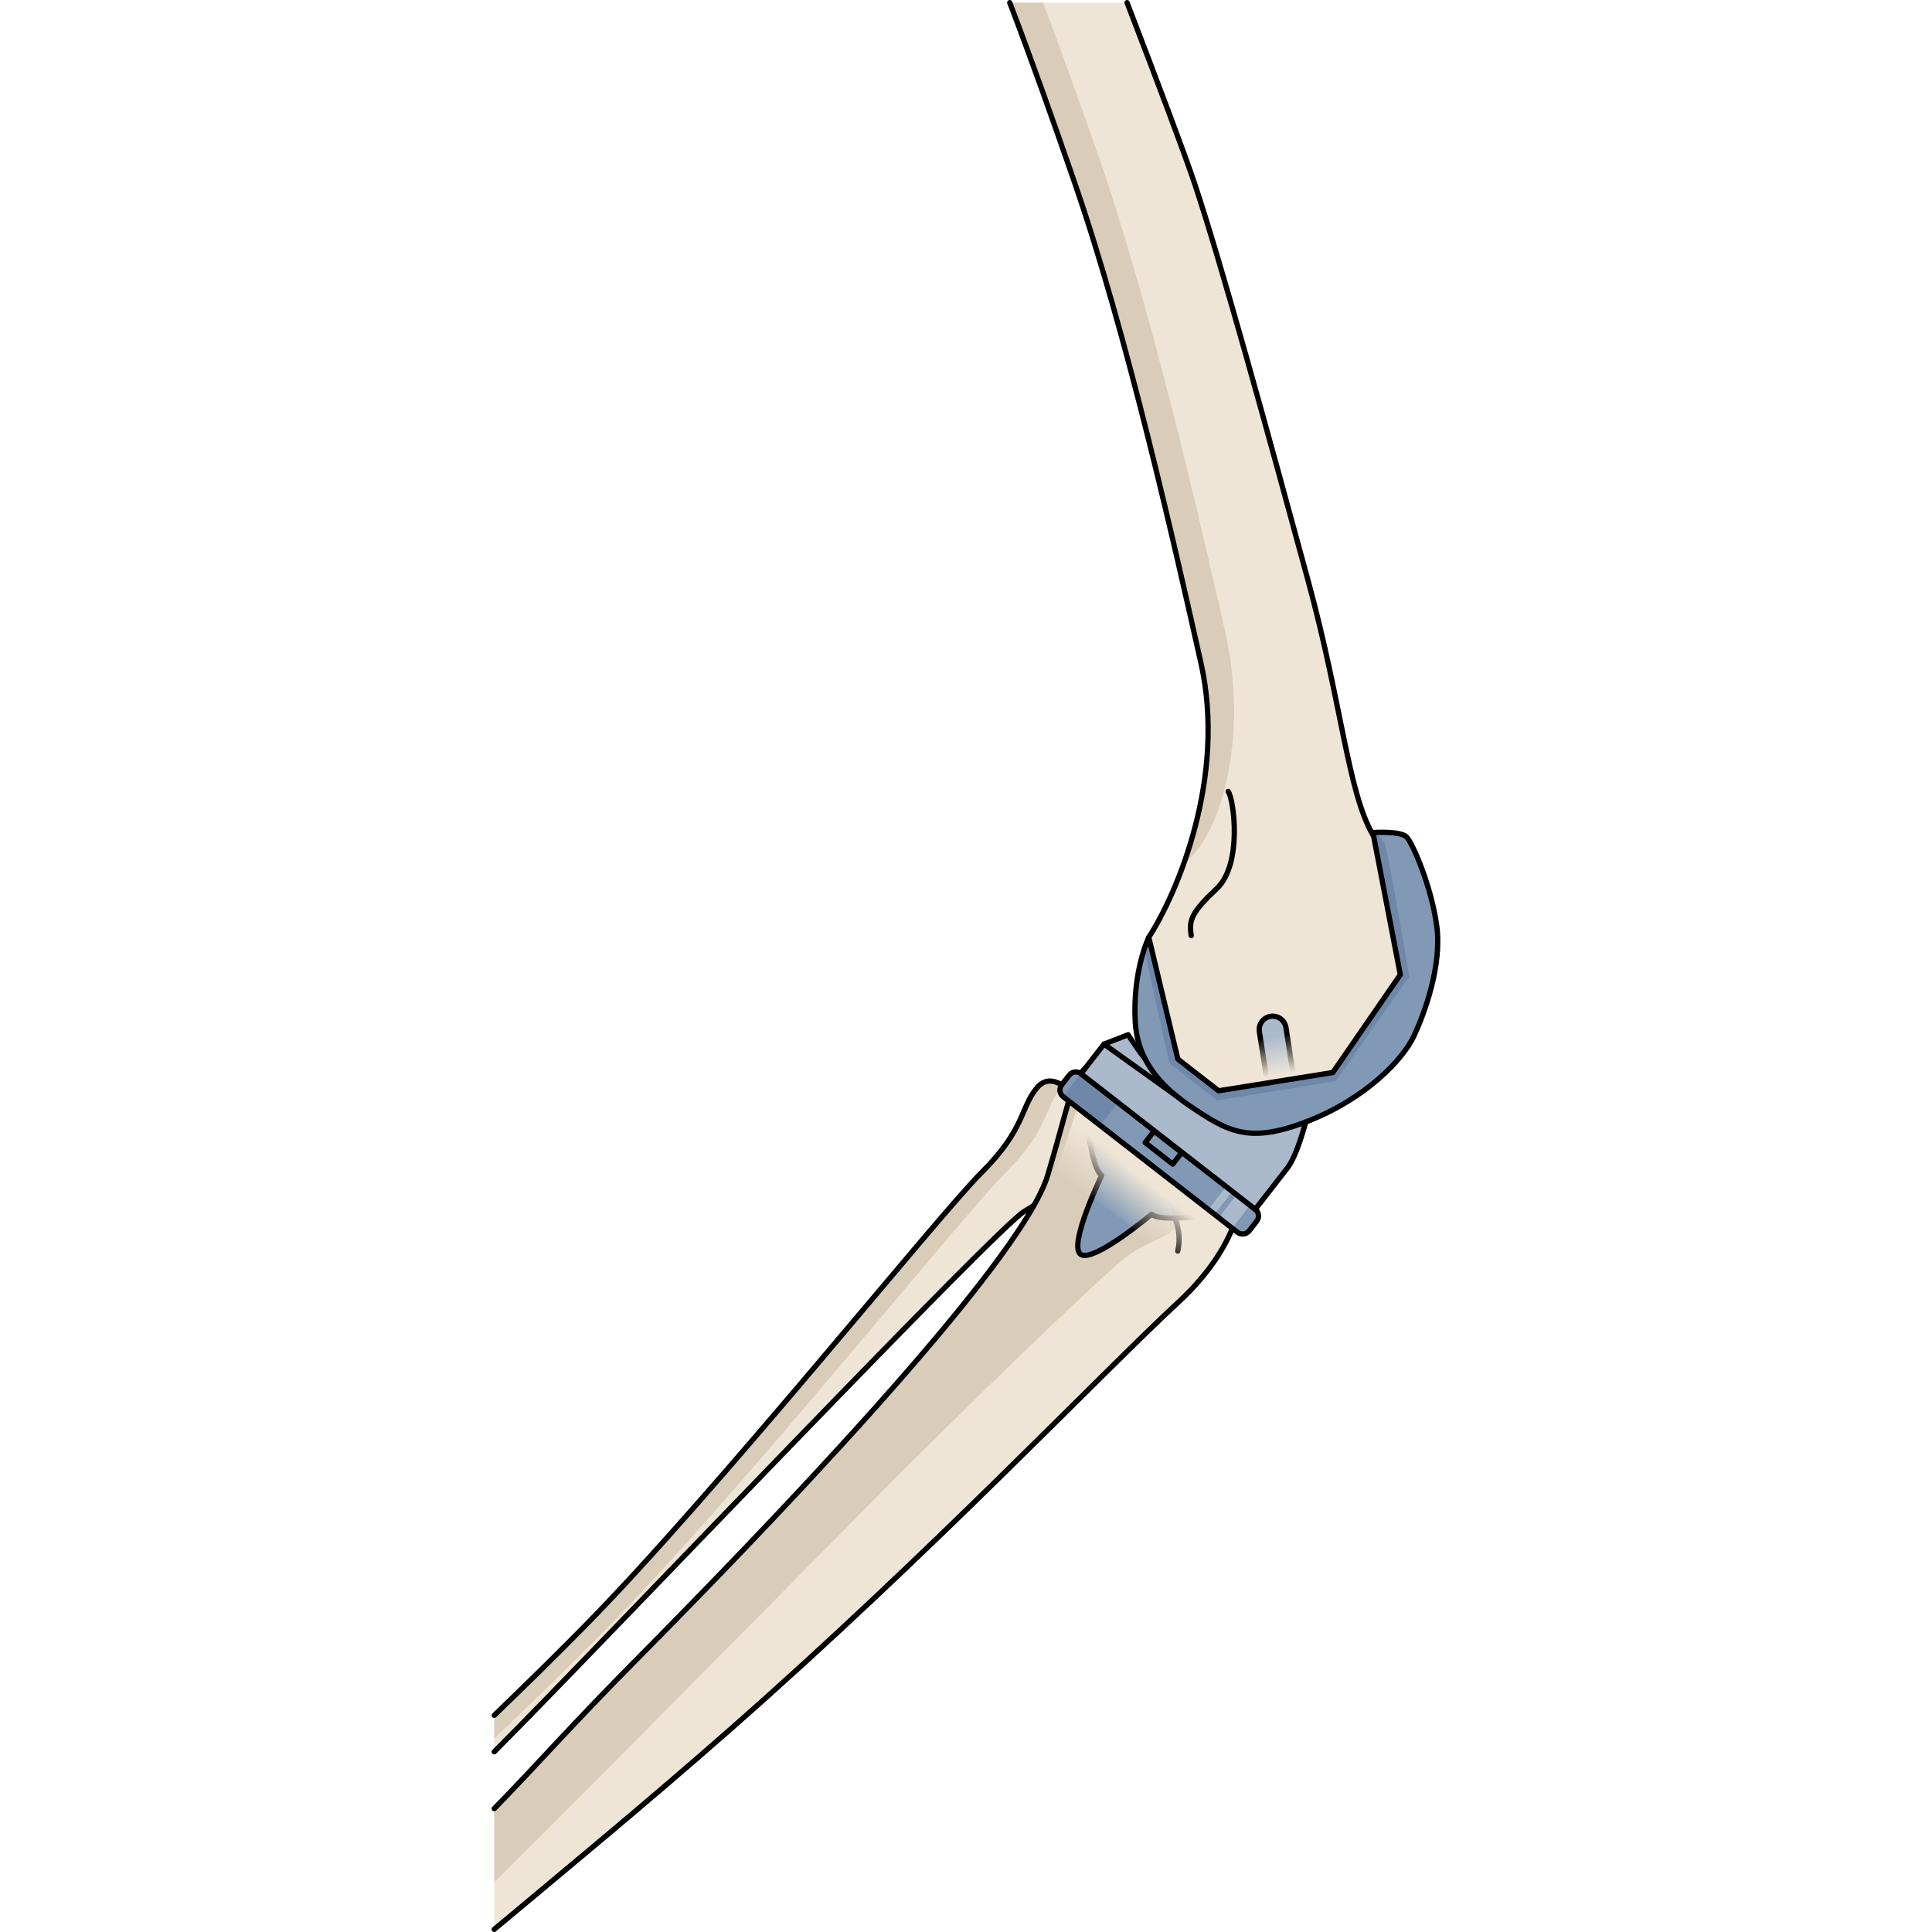 <?xml version="1.0" encoding="utf-8"?>
<!-- Created by: Science Figures, www.sciencefigures.org, Generator: Science Figures Editor -->
<!DOCTYPE svg PUBLIC "-//W3C//DTD SVG 1.1//EN" "http://www.w3.org/Graphics/SVG/1.1/DTD/svg11.dtd">
<svg version="1.1" id="Layer_1" xmlns="http://www.w3.org/2000/svg" xmlns:xlink="http://www.w3.org/1999/xlink" 
	 width="800px" height="800px" viewBox="-0.5 -0.503 179.903 366.336" enable-background="new -0.5 -0.503 179.903 366.336"
	 xml:space="preserve">
<g>
	<g>
		<path fill="#EFE5D6" d="M110.012,34.032c10.086,29.13,19.131,69.524,24,91.195c4.858,21.66-4.476,43.631-9.904,51.998
			c0,0-5.148,7.092-1.285,16.425c3.865,9.342,19.643,19.004,34.781,12.241c15.141-6.763,16.744-18.356,16.744-26.732
			c0-8.367-2.986-16.164-4.299-18.31c-0.164-0.144-0.328-0.288-0.482-0.453c-7.17-6.928-7.721-23.149-15.217-50.693
			c-7.652-28.165-16.463-60.183-21.557-75.438C131.03,28.978,125.923,15.44,119.999,0H97.75
			C101.681,10.287,105.751,21.712,110.012,34.032z"/>
		<path fill="#D9CDBA" d="M110.012,34.027c10.082,29.137,19.129,69.531,23.992,91.199c3.366,14.991,0.283,30.471-3.253,38.009
			c6.828-4.841,12.49-23.707,7.812-44.147c-4.951-21.645-14.166-62.002-24.367-91.098c-3.494-9.962-6.858-19.328-10.122-27.99
			h-6.328C101.677,10.286,105.748,21.708,110.012,34.027z"/>
		<g>
			<path fill="none" stroke="#000000" stroke-linecap="round" stroke-linejoin="round" stroke-miterlimit="10" d="M132.159,176.906
				c-0.437-2.898-0.073-4.294,4.843-8.92c4.913-4.628,3.234-16.979,2.159-18.423"/>
			<path fill="none" stroke="#000000" stroke-linecap="round" stroke-linejoin="round" stroke-miterlimit="10" d="M119.995-0.003
				c5.925,15.442,11.032,28.982,12.794,34.266c5.09,15.257,13.904,47.278,21.559,75.44c6.42,23.597,7.5,39.863,12.254,48.121"/>
			<path fill="none" stroke="#000000" stroke-linecap="round" stroke-linejoin="round" stroke-miterlimit="10" d="M124.107,177.225
				c5.422-8.375,14.76-30.335,9.896-51.999c-4.863-21.668-13.91-62.062-23.992-91.199C105.75,21.713,101.678,10.282,97.748,0"/>
		</g>
	</g>
	<g>
		<g>
			<path fill="#EFE5D6" d="M110.877,208.199c0,0-4.689-6.316-7.936-2.477c-3.245,3.838-2.201,7.793-10.538,16.1
				c-8.338,8.308-50.035,60.355-75.12,85.877C12.009,313.067,6.128,318.851,0,324.75v6.913c1.89-1.911,3.673-3.717,5.292-5.365
				c20.482-20.854,89.93-93.843,95.157-97.069c5.225-3.227,15.777-9.447,17.08-14.815
				C118.833,209.048,110.877,208.199,110.877,208.199z"/>
			<path fill="#D9CDBA" d="M102.941,205.723c-3.244,3.838-2.2,7.793-10.537,16.1c-8.338,8.308-50.035,60.355-75.12,85.877
				C12.009,313.067,6.128,318.851,0,324.751v4.406c7.75-7.391,15.249-14.711,21.812-21.39c25.086-25.521,66.781-77.57,75.12-85.875
				c8.337-8.31,7.292-12.264,10.539-16.103c0.139-0.164,0.283-0.285,0.428-0.415C106.359,204.377,104.488,203.893,102.941,205.723z"
				/>
			<path fill="none" stroke="#000000" stroke-linecap="round" stroke-linejoin="round" stroke-miterlimit="10" d="M0,324.751
				c6.129-5.9,12.008-11.683,17.284-17.052c25.085-25.521,66.782-77.569,75.12-85.877c8.336-8.307,7.293-12.262,10.538-16.1
				c3.246-3.84,7.936,2.477,7.936,2.477s7.956,0.849,6.652,6.214c-1.303,5.368-11.855,11.589-17.08,14.815
				c-5.227,3.227-74.675,76.215-95.157,97.069c-1.623,1.652-3.396,3.448-5.292,5.364"/>
			<g>
				<path fill="#EFE5D6" d="M113.995,200.541c-4.767,3.277-3.931,4.532-9.028,21.721c-5.098,17.191-55.806,69.518-78.272,92.204
					C14.461,326.817,8.046,334.209,0,342.439v22.894c12.917-10.807,28.238-23.411,44.558-37.743
					c38.312-33.645,70.836-67.941,85.086-81.102s12.102-24.5,12.102-24.5L113.995,200.541z"/>
				<path fill="#D9CDBA" d="M125.641,225.915c0,0-0.808,3.18-6.162-9.015c-3.75-8.541-1.806-10.568-2.957-14.406l-2.526-1.953
					c-4.767,3.277-3.931,4.532-9.028,21.721c-5.098,17.191-55.806,69.518-78.272,92.204c-0.671,0.679-1.322,1.337-1.958,1.985
					c-0.254,0.26-0.498,0.508-0.747,0.763c-0.373,0.382-0.747,0.763-1.107,1.134c-0.291,0.297-0.57,0.586-0.854,0.877
					c-0.308,0.318-0.617,0.637-0.918,0.946c-0.292,0.302-0.577,0.599-0.862,0.894c-0.276,0.289-0.554,0.574-0.823,0.855
					c-0.285,0.299-0.566,0.59-0.845,0.883c-0.262,0.272-0.522,0.545-0.779,0.814c-0.271,0.283-0.539,0.564-0.803,0.844
					c-0.255,0.268-0.507,0.532-0.756,0.795c-0.259,0.273-0.516,0.545-0.769,0.812c-0.24,0.253-0.476,0.504-0.711,0.754
					c-0.253,0.268-0.506,0.535-0.755,0.8c-0.241,0.257-0.479,0.51-0.716,0.762c-0.228,0.243-0.458,0.487-0.682,0.728
					c-0.308,0.328-0.612,0.652-0.914,0.977c-0.133,0.143-0.268,0.286-0.4,0.426c-1.721,1.842-3.358,3.596-4.977,5.317
					c-0.035,0.037-0.069,0.074-0.103,0.11c-0.319,0.338-0.636,0.675-0.954,1.013c-0.107,0.112-0.215,0.228-0.323,0.342
					c-0.292,0.31-0.584,0.616-0.876,0.925c-0.13,0.137-0.26,0.272-0.391,0.409c-0.277,0.293-0.557,0.585-0.836,0.877
					c-0.151,0.157-0.302,0.314-0.453,0.474c-0.267,0.276-0.536,0.557-0.805,0.836c-0.161,0.168-0.323,0.336-0.487,0.502
					c-0.268,0.277-0.537,0.555-0.809,0.832c-0.093,0.097-0.188,0.192-0.282,0.289v13.949c25.54-25.383,57.617-57.988,70.919-71.449
					c19.726-19.961,43.933-43.149,48.613-46.871c4.682-3.721,10.311-4.189,9.754-6.993
					C128.729,228.271,125.641,225.915,125.641,225.915z"/>
				<path fill="none" stroke="#000000" stroke-linecap="round" stroke-linejoin="round" stroke-miterlimit="10" d="M127.344,227.355
					c0,0,3.492,4.269,2.256,9.363"/>
				<path fill="none" stroke="#000000" stroke-linecap="round" stroke-linejoin="round" stroke-miterlimit="10" d="M0,365.333
					c12.915-10.805,28.241-23.414,44.558-37.743c38.312-33.645,70.836-67.941,85.086-81.102s12.102-24.5,12.102-24.5l-27.751-21.447
					c-4.767,3.277-3.931,4.532-9.028,21.721c-5.098,17.191-55.806,69.518-78.272,92.204C14.459,326.819,8.048,334.209,0,342.441"/>
			</g>
		</g>
		<g>
			<g>
				<path fill="#8199B5" d="M143.16,232.869c-0.543,0.695-1.547,0.82-2.244,0.279l-33.04-25.707
					c-0.696-0.543-0.823-1.547-0.28-2.243l1.422-1.828c0.541-0.696,1.547-0.822,2.244-0.28l33.039,25.708
					c0.697,0.542,0.822,1.547,0.281,2.243L143.16,232.869z"/>
				<path fill="#6F88A9" d="M107.838,207.404c0.014,0.012,0.023,0.025,0.038,0.037l7.034,5.474l3.387-4.353l-7.035-5.474
					c-0.015-0.01-0.031-0.017-0.046-0.026L107.838,207.404z"/>
				<path fill="#AABACC" d="M140.76,226.042l-3.385,4.351l2.551,1.984l3.385-4.35L140.76,226.042z M135.4,228.855l1.149,0.896
					l3.388-4.352l-1.152-0.896L135.4,228.855z"/>
				
					<rect x="123.614" y="215.663" transform="matrix(-0.789 -0.614 0.614 -0.789 93.772 466.279)" fill="none" stroke="#000000" stroke-linecap="round" stroke-linejoin="round" stroke-miterlimit="10" width="6.636" height="2.757"/>
				<g>
					<path fill="#8199B5" d="M124.396,220.294l-12.935-10.062c1.157,0.899,1.506,10.432,3.714,12.147c0,0-6.335,13.134-4.021,14.933
						c2.312,1.801,13.484-7.568,13.484-7.568c2.209,1.718,11.532-0.286,12.689,0.613L124.396,220.294z"/>
					<path fill="#6F88A9" d="M113.271,217.711c4.332,0.864,12.789,3.694,15.595,12.749c3.468-0.043,7.706-0.69,8.463-0.104
						l-12.933-10.062l-12.935-10.062C112.164,210.777,112.57,214.486,113.271,217.711z"/>
					<path fill="none" stroke="#000000" stroke-linecap="round" stroke-linejoin="round" stroke-miterlimit="10" d="
						M124.396,220.294l-12.935-10.062c1.157,0.899,1.506,10.432,3.714,12.147c0,0-6.335,13.134-4.021,14.933
						c2.312,1.801,13.484-7.568,13.484-7.568c2.209,1.718,11.532-0.286,12.689,0.613L124.396,220.294z"/>
				</g>
				
					<linearGradient id="SVGID_1_" gradientUnits="userSpaceOnUse" x1="2427.066" y1="3164.375" x2="2427.066" y2="3155.068" gradientTransform="matrix(0.768 0.598 0.614 -0.789 -3683.879 1268.212)">
					<stop  offset="0" style="stop-color:#EFE5D6"/>
					<stop  offset="1" style="stop-color:#EFE5D6;stop-opacity:0"/>
				</linearGradient>
				<polygon fill="url(#SVGID_1_)" points="130.727,239.533 106.602,221.509 110.568,209.537 137.663,230.617 				"/>
				<path fill="none" stroke="#000000" stroke-linecap="round" stroke-linejoin="round" stroke-miterlimit="10" d="M143.16,232.869
					c-0.543,0.695-1.547,0.82-2.244,0.279l-33.04-25.707c-0.696-0.543-0.823-1.547-0.28-2.243l1.422-1.828
					c0.541-0.696,1.547-0.822,2.244-0.28l33.039,25.708c0.697,0.542,0.822,1.547,0.281,2.243L143.16,232.869z"/>
			</g>
		</g>
	</g>
	<g>
		<g>
			<g>
				<path fill="#AABACC" d="M146.592,204.854l-1.513-9.73c-0.218-1.392,0.737-2.695,2.13-2.912c1.391-0.217,2.695,0.736,2.912,2.129
					l1.508,9.709"/>
				<path fill="#8199B5" d="M166.609,157.365l5.195,26.941l-12.8,18.564l-21.657,3.459l-7.724-6.009l-5.517-23.096
					c0,0-3.098,6.376-2.563,16.015c0.317,5.727,3.076,11.05,10.322,15.938c7.245,4.893,11.192,7.271,22.329,2.942
					c11.134-4.329,18.103-11.749,20.16-16.123c2.06-4.372,5.379-13.438,4.356-20.953c-1.022-7.516-4.556-15.643-5.714-16.841
					C171.84,157.005,166.609,157.365,166.609,157.365z"/>
				<g>
					<path fill="#AABACC" d="M131.867,209.18c-4.172-2.813-6.848-5.772-8.436-8.869l-0.009-0.002
						c-2.021-2.654-3.228-4.613-3.228-4.613l-4.574,1.781l-4.364,5.61l33.043,25.71c0,0,4.285-5.507,6.111-7.854
						c1.827-2.349,3.45-8.693,3.45-8.693l-0.008-0.003C142.988,216.391,139.036,214.02,131.867,209.18z"/>
				</g>
			</g>
			<path fill="#6F88A9" d="M128.025,201.119l9.094,7.036l22.438-3.667l13.936-19.785c0,0-4.016-24.092-4.723-25.391
				c-0.334-0.611-1.086-1.352-1.789-1.967c-0.229,0.011-0.371,0.021-0.371,0.021l5.195,26.941l-12.8,18.564l-21.657,3.459
				l-7.724-6.009l-5.517-23.096c0,0-0.388,0.806-0.861,2.255C124.96,187.322,128.025,201.119,128.025,201.119z"/>
		</g>
		<g>
			<path fill="none" stroke="#000000" stroke-linecap="round" stroke-linejoin="round" stroke-miterlimit="10" d="M146.592,204.854
				l-1.513-9.73c-0.218-1.392,0.737-2.695,2.13-2.912c1.391-0.217,2.695,0.736,2.912,2.129l1.508,9.709"/>
			
				<linearGradient id="SVGID_2_" gradientUnits="userSpaceOnUse" x1="160.951" y1="211.75" x2="159.624" y2="219.053" gradientTransform="matrix(1 0 0 -1 -8.36 414.379)">
				<stop  offset="0" style="stop-color:#EFE5D6"/>
				<stop  offset="1" style="stop-color:#EFE5D6;stop-opacity:0"/>
			</linearGradient>
			<polyline fill="url(#SVGID_2_)" points="171.807,184.306 159.006,202.871 137.348,206.33 129.625,200.322 			"/>
			<path fill="none" stroke="#000000" stroke-linecap="round" stroke-linejoin="round" stroke-miterlimit="10" d="M166.609,157.365
				l5.195,26.941l-12.8,18.564l-21.657,3.459l-7.724-6.009l-5.517-23.096c0,0-3.098,6.376-2.563,16.015
				c0.317,5.727,3.076,11.05,10.322,15.938c7.245,4.893,11.192,7.271,22.329,2.942c11.134-4.329,18.103-11.749,20.16-16.123
				c2.06-4.372,5.379-13.438,4.356-20.953c-1.022-7.516-4.556-15.643-5.714-16.841C171.84,157.005,166.609,157.365,166.609,157.365z
				"/>
			<path fill="none" stroke="#000000" stroke-linecap="round" stroke-linejoin="round" stroke-miterlimit="10" d="M153.863,212.25
				c0,0-1.625,6.346-3.451,8.693s-6.111,7.854-6.111,7.854l-33.043-25.71l4.364-5.61l4.575-1.781c0,0,1.205,1.959,3.227,4.613"/>
			
				<line fill="none" stroke="#000000" stroke-linecap="round" stroke-linejoin="round" stroke-miterlimit="10" x1="115.622" y1="197.477" x2="129.284" y2="207.266"/>
		</g>
	</g>
</g>
</svg>